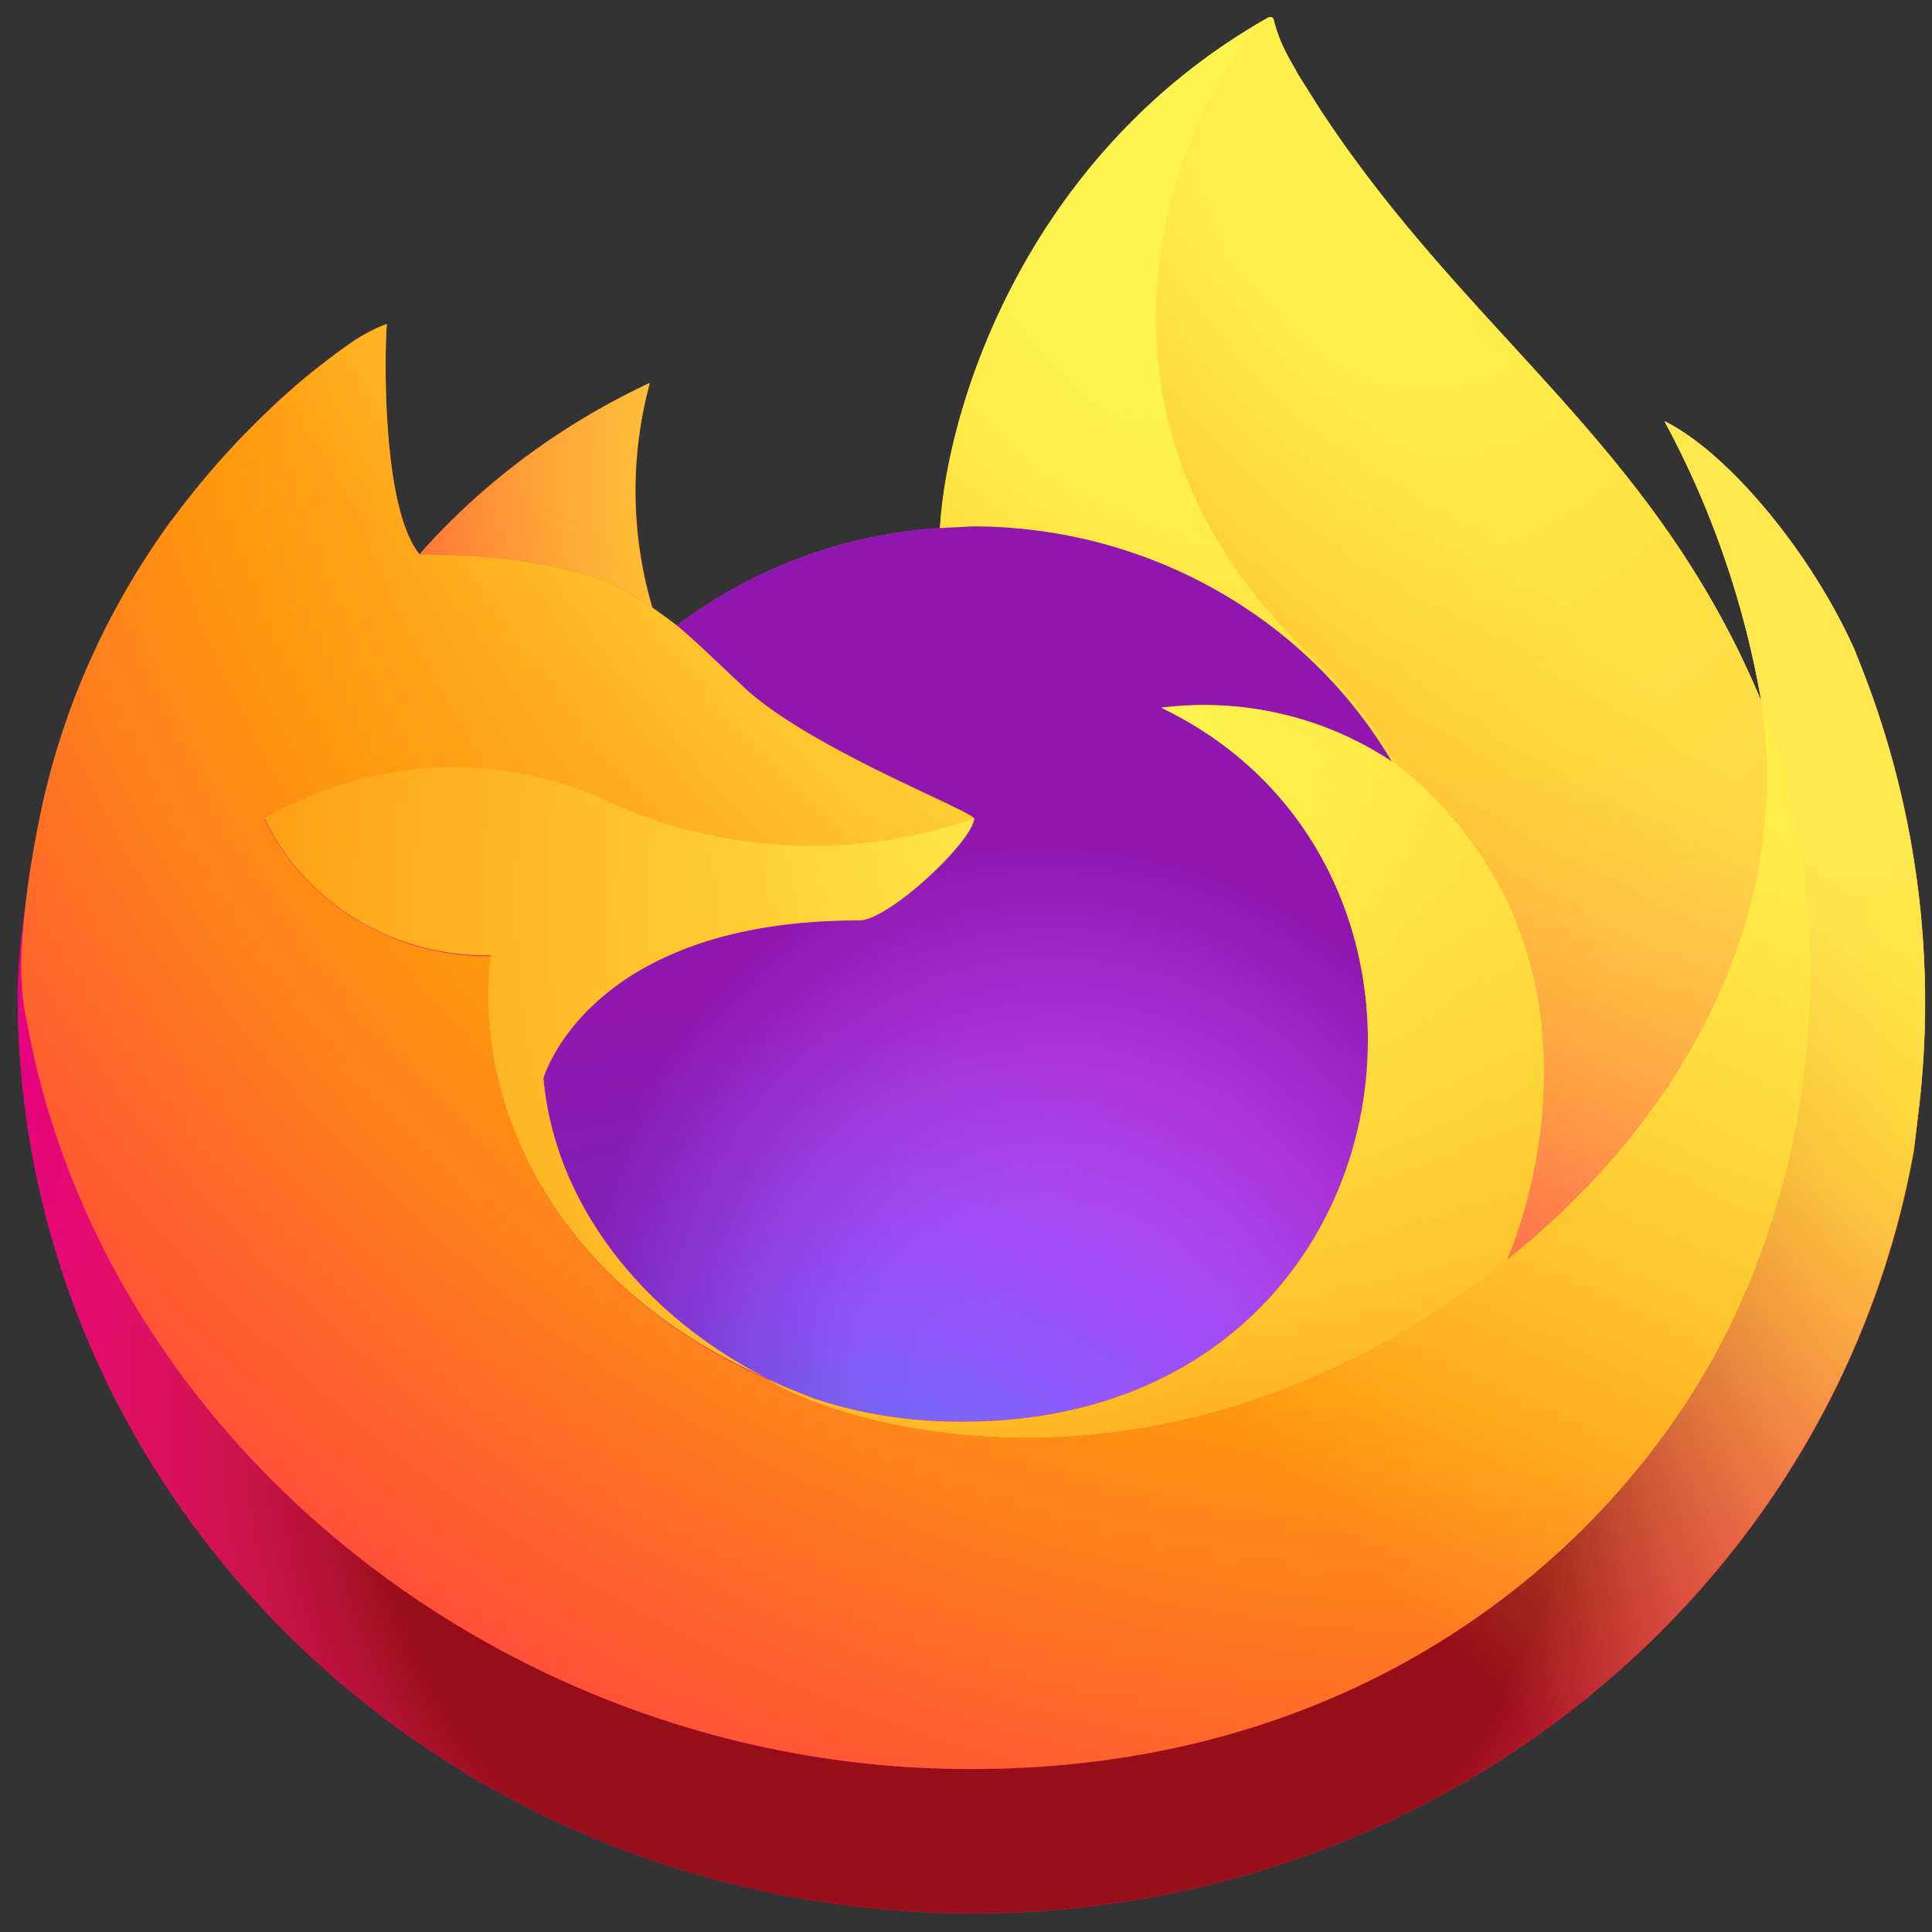 <svg xmlns="http://www.w3.org/2000/svg" xmlns:xlink="http://www.w3.org/1999/xlink" width="20" height="20" xmlns:v="https://vecta.io/nano"><rect width="100%" height="100%" fill="#333333" stroke="none"/><defs><linearGradient id="A" x1="17.905" y1="3.221" x2="1.494" y2="18.461" xlink:href="#O"><stop offset=".048" stop-color="rgb(100%,95.686%,30.98%)"/><stop offset=".111" stop-color="rgb(100%,90.98%,27.843%)"/><stop offset=".225" stop-color="rgb(100%,78.431%,18.824%)"/><stop offset=".368" stop-color="rgb(100%,59.608%,5.49%)"/><stop offset=".401" stop-color="rgb(100%,54.51%,8.627%)"/><stop offset=".462" stop-color="rgb(100%,40.392%,16.471%)"/><stop offset=".534" stop-color="rgb(100%,21.176%,27.843%)"/><stop offset=".705" stop-color="rgb(89.02%,8.235%,52.941%)"/></linearGradient><radialGradient id="B" cx="-7907" cy="-8515" fx="-7907" fy="-8515" r="80.8" gradientTransform="matrix(0.255,0,0,0.245,2034.036,2092.789)" xlink:href="#O"><stop offset=".129" stop-color="rgb(100%,74.118%,30.98%)"/><stop offset=".186" stop-color="rgb(100%,67.451%,19.216%)"/><stop offset=".247" stop-color="rgb(100%,61.569%,9.02%)"/><stop offset=".283" stop-color="rgb(100%,59.608%,5.49%)"/><stop offset=".403" stop-color="rgb(100%,33.725%,23.137%)"/><stop offset=".467" stop-color="rgb(100%,21.569%,31.373%)"/><stop offset=".71" stop-color="rgb(96.078%,8.235%,42.353%)"/><stop offset=".782" stop-color="rgb(92.157%,3.137%,47.059%)"/><stop offset=".86" stop-color="rgb(89.804%,0%,50.196%)"/></radialGradient><radialGradient id="C" cx="-7937" cy="-8482" fx="-7937" fy="-8482" r="80.8" gradientTransform="matrix(0.255,0,0,0.245,2034.036,2092.789)" xlink:href="#O"><stop offset=".3" stop-color="rgb(58.824%,5.49%,9.412%)"/><stop offset=".351" stop-color="rgb(69.412%,9.804%,15.294%)" stop-opacity=".741"/><stop offset=".435" stop-color="rgb(85.882%,16.078%,23.922%)" stop-opacity=".341"/><stop offset=".497" stop-color="rgb(96.078%,20%,29.412%)" stop-opacity=".094"/><stop offset=".53" stop-color="rgb(100%,21.569%,31.373%)" stop-opacity="0"/></radialGradient><radialGradient id="D" cx="-7927" cy="-8533" fx="-7927" fy="-8533" r="58.53" gradientTransform="matrix(0.255,0,0,0.245,2034.036,2092.789)" xlink:href="#O"><stop offset=".132" stop-color="rgb(100%,95.686%,30.98%)"/><stop offset=".252" stop-color="rgb(100%,86.275%,24.314%)"/><stop offset=".506" stop-color="rgb(100%,61.569%,7.059%)"/><stop offset=".526" stop-color="rgb(100%,59.608%,5.49%)"/></radialGradient><radialGradient id="E" cx="-7946" cy="-8461" fx="-7946" fy="-8461" r="38.47" gradientTransform="matrix(0.255,0,0,0.245,2034.036,2092.789)" xlink:href="#O"><stop offset=".353" stop-color="rgb(22.745%,55.686%,90.196%)"/><stop offset=".472" stop-color="rgb(36.078%,47.451%,94.118%)"/><stop offset=".669" stop-color="rgb(56.471%,34.902%,100%)"/><stop offset="1" stop-color="rgb(75.686%,22.353%,90.196%)"/></radialGradient><radialGradient id="F" cx="-7936" cy="-8492" fx="-7936" fy="-8492" r="20.4" gradientTransform="matrix(0.248,-0.058,0.07,0.279,2573.745,1923.396)" xlink:href="#O"><stop offset=".206" stop-color="rgb(56.471%,34.902%,100%)" stop-opacity="0"/><stop offset=".278" stop-color="rgb(54.902%,30.98%,95.294%)" stop-opacity=".063"/><stop offset=".747" stop-color="rgb(46.667%,8.627%,65.882%)" stop-opacity=".451"/><stop offset=".975" stop-color="rgb(43.137%,0%,54.51%)" stop-opacity=".6"/></radialGradient><radialGradient id="G" cx="-7938" cy="-8518" fx="-7938" fy="-8518" r="27.68" gradientTransform="matrix(0.255,0,0,0.245,2034.036,2092.789)" xlink:href="#O"><stop offset="0" stop-color="rgb(100%,88.627%,14.902%)"/><stop offset=".121" stop-color="rgb(100%,85.882%,15.294%)"/><stop offset=".295" stop-color="rgb(100%,78.431%,16.471%)"/><stop offset=".502" stop-color="rgb(100%,66.275%,18.824%)"/><stop offset=".732" stop-color="rgb(100%,49.412%,21.569%)"/><stop offset=".792" stop-color="rgb(100%,44.314%,22.353%)"/></radialGradient><radialGradient id="H" cx="-7916" cy="-8536" fx="-7916" fy="-8536" r="118.1" gradientTransform="matrix(0.255,0,0,0.245,2034.036,2092.789)" xlink:href="#O"><stop offset=".113" stop-color="rgb(100%,95.686%,30.98%)"/><stop offset=".456" stop-color="rgb(100%,59.608%,5.49%)"/><stop offset=".622" stop-color="rgb(100%,33.725%,20.392%)"/><stop offset=".716" stop-color="rgb(100%,21.176%,27.843%)"/><stop offset=".904" stop-color="rgb(89.02%,8.235%,52.941%)"/></radialGradient><radialGradient id="I" cx="-7927" cy="-8523" fx="-7927" fy="-8523" r="86.5" gradientTransform="matrix(0.027,0.244,-0.167,0.017,-1194.779,2079.532)" xlink:href="#O"><stop offset="0" stop-color="rgb(100%,95.686%,30.98%)"/><stop offset=".06" stop-color="rgb(100%,90.98%,27.843%)"/><stop offset=".168" stop-color="rgb(100%,78.431%,18.824%)"/><stop offset=".304" stop-color="rgb(100%,59.608%,5.49%)"/><stop offset=".356" stop-color="rgb(100%,54.51%,8.627%)"/><stop offset=".455" stop-color="rgb(100%,40.392%,16.471%)"/><stop offset=".57" stop-color="rgb(100%,21.176%,27.843%)"/><stop offset=".737" stop-color="rgb(89.02%,8.235%,52.941%)"/></radialGradient><radialGradient id="J" cx="-7938" cy="-8508" fx="-7938" fy="-8508" r="73.72" gradientTransform="matrix(0.255,0,0,0.245,2034.036,2092.789)" xlink:href="#O"><stop offset=".137" stop-color="rgb(100%,95.686%,30.98%)"/><stop offset=".48" stop-color="rgb(100%,59.608%,5.49%)"/><stop offset=".592" stop-color="rgb(100%,33.725%,20.392%)"/><stop offset=".655" stop-color="rgb(100%,21.176%,27.843%)"/><stop offset=".904" stop-color="rgb(89.02%,8.235%,52.941%)"/></radialGradient><radialGradient id="K" cx="-7919" cy="-8504" fx="-7919" fy="-8504" r="80.69" gradientTransform="matrix(0.255,0,0,0.245,2034.036,2092.789)" xlink:href="#O"><stop offset=".094" stop-color="rgb(100%,95.686%,30.98%)"/><stop offset=".231" stop-color="rgb(100%,88.235%,25.49%)"/><stop offset=".509" stop-color="rgb(100%,68.627%,11.765%)"/><stop offset=".626" stop-color="rgb(100%,59.608%,5.49%)"/></radialGradient><linearGradient id="L" x1="17.706" y1="3.14" x2="3.744" y2="16.581" xlink:href="#O"><stop offset=".167" stop-color="rgb(100%,95.686%,30.98%)" stop-opacity=".8"/><stop offset=".266" stop-color="rgb(100%,95.686%,30.98%)" stop-opacity=".635"/><stop offset=".489" stop-color="rgb(100%,95.686%,30.98%)" stop-opacity=".216"/><stop offset=".6" stop-color="rgb(100%,95.686%,30.98%)" stop-opacity="0"/></linearGradient><path id="M" d="M19.215 6.766c-.43-.992-1.301-2.066-1.984-2.406a9.53 9.53 0 0 1 1 2.887v.008l.004.012c.762 2.098.652 4.398-.309 6.422-1.133 2.34-3.875 4.738-8.168 4.621-4.637-.129-8.723-3.441-9.484-7.777-.141-.687 0-1.031.07-1.59a6.77 6.77 0 0 0-.16 1.313v.051c.008 4.934 3.938 9.047 9.047 9.465s9.703-2.992 10.582-7.855l.043-.367a9.45 9.45 0 0 0-.641-4.781zm0 0"/><path id="N" d="M10.082 8.477c-.016.234-.883 1.051-1.187 1.051-2.813 0-3.27 1.637-3.27 1.637.125 1.379 1.125 2.516 2.328 3.113l.168.078.289.113a4.47 4.47 0 0 0 1.289.238c4.926.223 5.879-5.672 2.324-7.383.84-.105 1.688.094 2.383.559-.883-1.5-2.535-2.43-4.328-2.434l-.348.016c-.992.066-1.941.418-2.723 1.008.152.125.32.289.68.629.672.637 2.391 1.293 2.395 1.371zm0 0"/><linearGradient id="O" gradientUnits="userSpaceOnUse"/></defs><path d="M19.215 6.766c-.43-.992-1.301-2.066-1.984-2.406a9.53 9.53 0 0 1 1 2.887l.004.016c-1.117-2.68-3.012-3.766-4.562-6.117l-.23-.367-.109-.195a1.63 1.63 0 0 1-.148-.375c0-.012-.008-.023-.023-.027s-.02.004-.023.004L13.133.18c-2.48 1.402-3.324 3.992-3.402 5.289a5.01 5.01 0 0 0-2.719 1.008l-.258-.187a4.27 4.27 0 0 1-.027-2.324c-.91.426-1.723 1.027-2.379 1.77h-.004c-.391-.477-.363-2.055-.34-2.383-.117.043-.227.102-.332.168a7.02 7.02 0 0 0-.965.797 8.65 8.65 0 0 0-.926 1.066v.004-.004A7.83 7.83 0 0 0 .457 8.266l-.016.063a14.47 14.47 0 0 0-.098.594v.023c-.086.43-.141.871-.16 1.309v.051c.008 4.934 3.938 9.047 9.047 9.465s9.703-2.992 10.578-7.855l.047-.367a9.45 9.45 0 0 0-.645-4.781zM7.82 14.215l.137.066.008.004-.145-.07zm10.414-6.949v-.012zm0 0" fill="url(#A)"/><use xlink:href="#M" fill="url(#B)"/><use xlink:href="#M" fill="url(#C)"/><path d="M14.41 7.883l.059.043a5.18 5.18 0 0 0-.918-1.152c-3.074-2.957-.805-6.41-.422-6.59l.004-.004C10.648 1.578 9.809 4.168 9.73 5.465l.348-.016c1.793.004 3.445.934 4.332 2.434zm0 0" fill="url(#D)"/><use xlink:href="#N" fill="url(#E)"/><use xlink:href="#N" fill="url(#F)"/><path d="M6.547 6.16l.203.129a4.27 4.27 0 0 1-.027-2.324c-.91.426-1.723 1.027-2.379 1.77.047 0 1.484-.023 2.203.426zm0 0" fill="url(#G)"/><path d="M.27 10.531c.766 4.336 4.852 7.652 9.488 7.777 4.293.117 7.035-2.281 8.168-4.621a8.33 8.33 0 0 0 .305-6.422v-.008l.004.004c.352 2.203-.816 4.34-2.637 5.785l-.004.012c-3.547 2.781-6.941 1.68-7.629 1.227a3.1 3.1 0 0 1-.145-.066c-2.066-.953-2.922-2.766-2.738-4.32-1.004.012-1.922-.543-2.344-1.418a3.85 3.85 0 0 1 3.637-.141c1.168.512 2.5.559 3.711.141-.004-.078-1.727-.738-2.395-1.375-.359-.34-.531-.504-.68-.625a3.86 3.86 0 0 0-.254-.187l-.207-.129c-.719-.453-2.152-.426-2.203-.426h-.004c-.391-.477-.363-2.055-.34-2.383-.117.043-.227.102-.332.168a7.26 7.26 0 0 0-.965.797c-.34.328-.648.684-.93 1.066v-.004C1.145 6.25.691 7.23.453 8.266c-.004.02-.355 1.5-.184 2.266zm0 0" fill="url(#H)"/><path d="M13.551 6.773a5.03 5.03 0 0 1 .918 1.156l.148.113c2.242 1.992 1.066 4.801.98 5 1.82-1.445 2.984-3.578 2.633-5.785-1.117-2.684-3.012-3.766-4.559-6.117l-.234-.367-.109-.195a1.69 1.69 0 0 1-.145-.375c0-.016-.012-.023-.023-.027-.02 0-.023.004-.023.004-.391.18-2.656 3.633.414 6.59zm0 0" fill="url(#I)"/><path d="M14.617 8.047a1.64 1.64 0 0 0-.148-.117.38.38 0 0 0-.062-.043c-.695-.465-1.543-.664-2.383-.559 3.555 1.711 2.602 7.602-2.324 7.383-.441-.02-.871-.098-1.285-.238l-.293-.117-.164-.074.004.004c.688.449 4.082 1.555 7.629-1.227l.008-.012c.086-.199 1.262-3.012-.98-5zm0 0" fill="url(#J)"/><path d="M5.625 11.164s.457-1.637 3.27-1.637c.305 0 1.172-.816 1.188-1.055-1.207.422-2.539.371-3.711-.141a3.86 3.86 0 0 0-3.633.141c.418.879 1.336 1.434 2.34 1.418-.184 1.559.672 3.371 2.738 4.32l.141.066c-1.211-.602-2.207-1.734-2.332-3.113zm0 0" fill="url(#K)"/><path d="M19.215 6.766c-.43-.992-1.301-2.066-1.984-2.406a9.53 9.53 0 0 1 1 2.887l.004.016c-1.117-2.68-3.012-3.766-4.562-6.117l-.23-.367-.109-.195a1.63 1.63 0 0 1-.148-.375c0-.012-.008-.023-.023-.027s-.02.004-.023.004L13.133.18c-2.48 1.402-3.324 3.992-3.402 5.289l.348-.02c1.793.004 3.449.934 4.332 2.434-.695-.461-1.543-.66-2.383-.555 3.555 1.711 2.602 7.602-2.328 7.383a4.64 4.64 0 0 1-1.285-.238l-.289-.117-.168-.074.008.004-.145-.07.137.066c-1.207-.602-2.203-1.738-2.328-3.113 0 0 .457-1.637 3.27-1.637.301 0 1.172-.816 1.188-1.055-.004-.078-1.727-.734-2.395-1.371l-.68-.629c-.082-.066-.168-.125-.254-.184a4.25 4.25 0 0 1-.031-2.328 7.36 7.36 0 0 0-2.379 1.773h-.004c-.391-.48-.363-2.055-.34-2.387a1.8 1.8 0 0 0-.332.172 6.97 6.97 0 0 0-.965.797 8.02 8.02 0 0 0-.926 1.066A7.86 7.86 0 0 0 .457 8.27l-.016.063-.113.598a10.87 10.87 0 0 0-.145 1.328v.047c.008 4.938 3.938 9.047 9.047 9.465s9.703-2.992 10.578-7.855c.02-.121.031-.242.047-.367.203-1.621-.02-3.262-.641-4.781zm-.98.488v.012zm0 0" fill="url(#L)"/></svg>